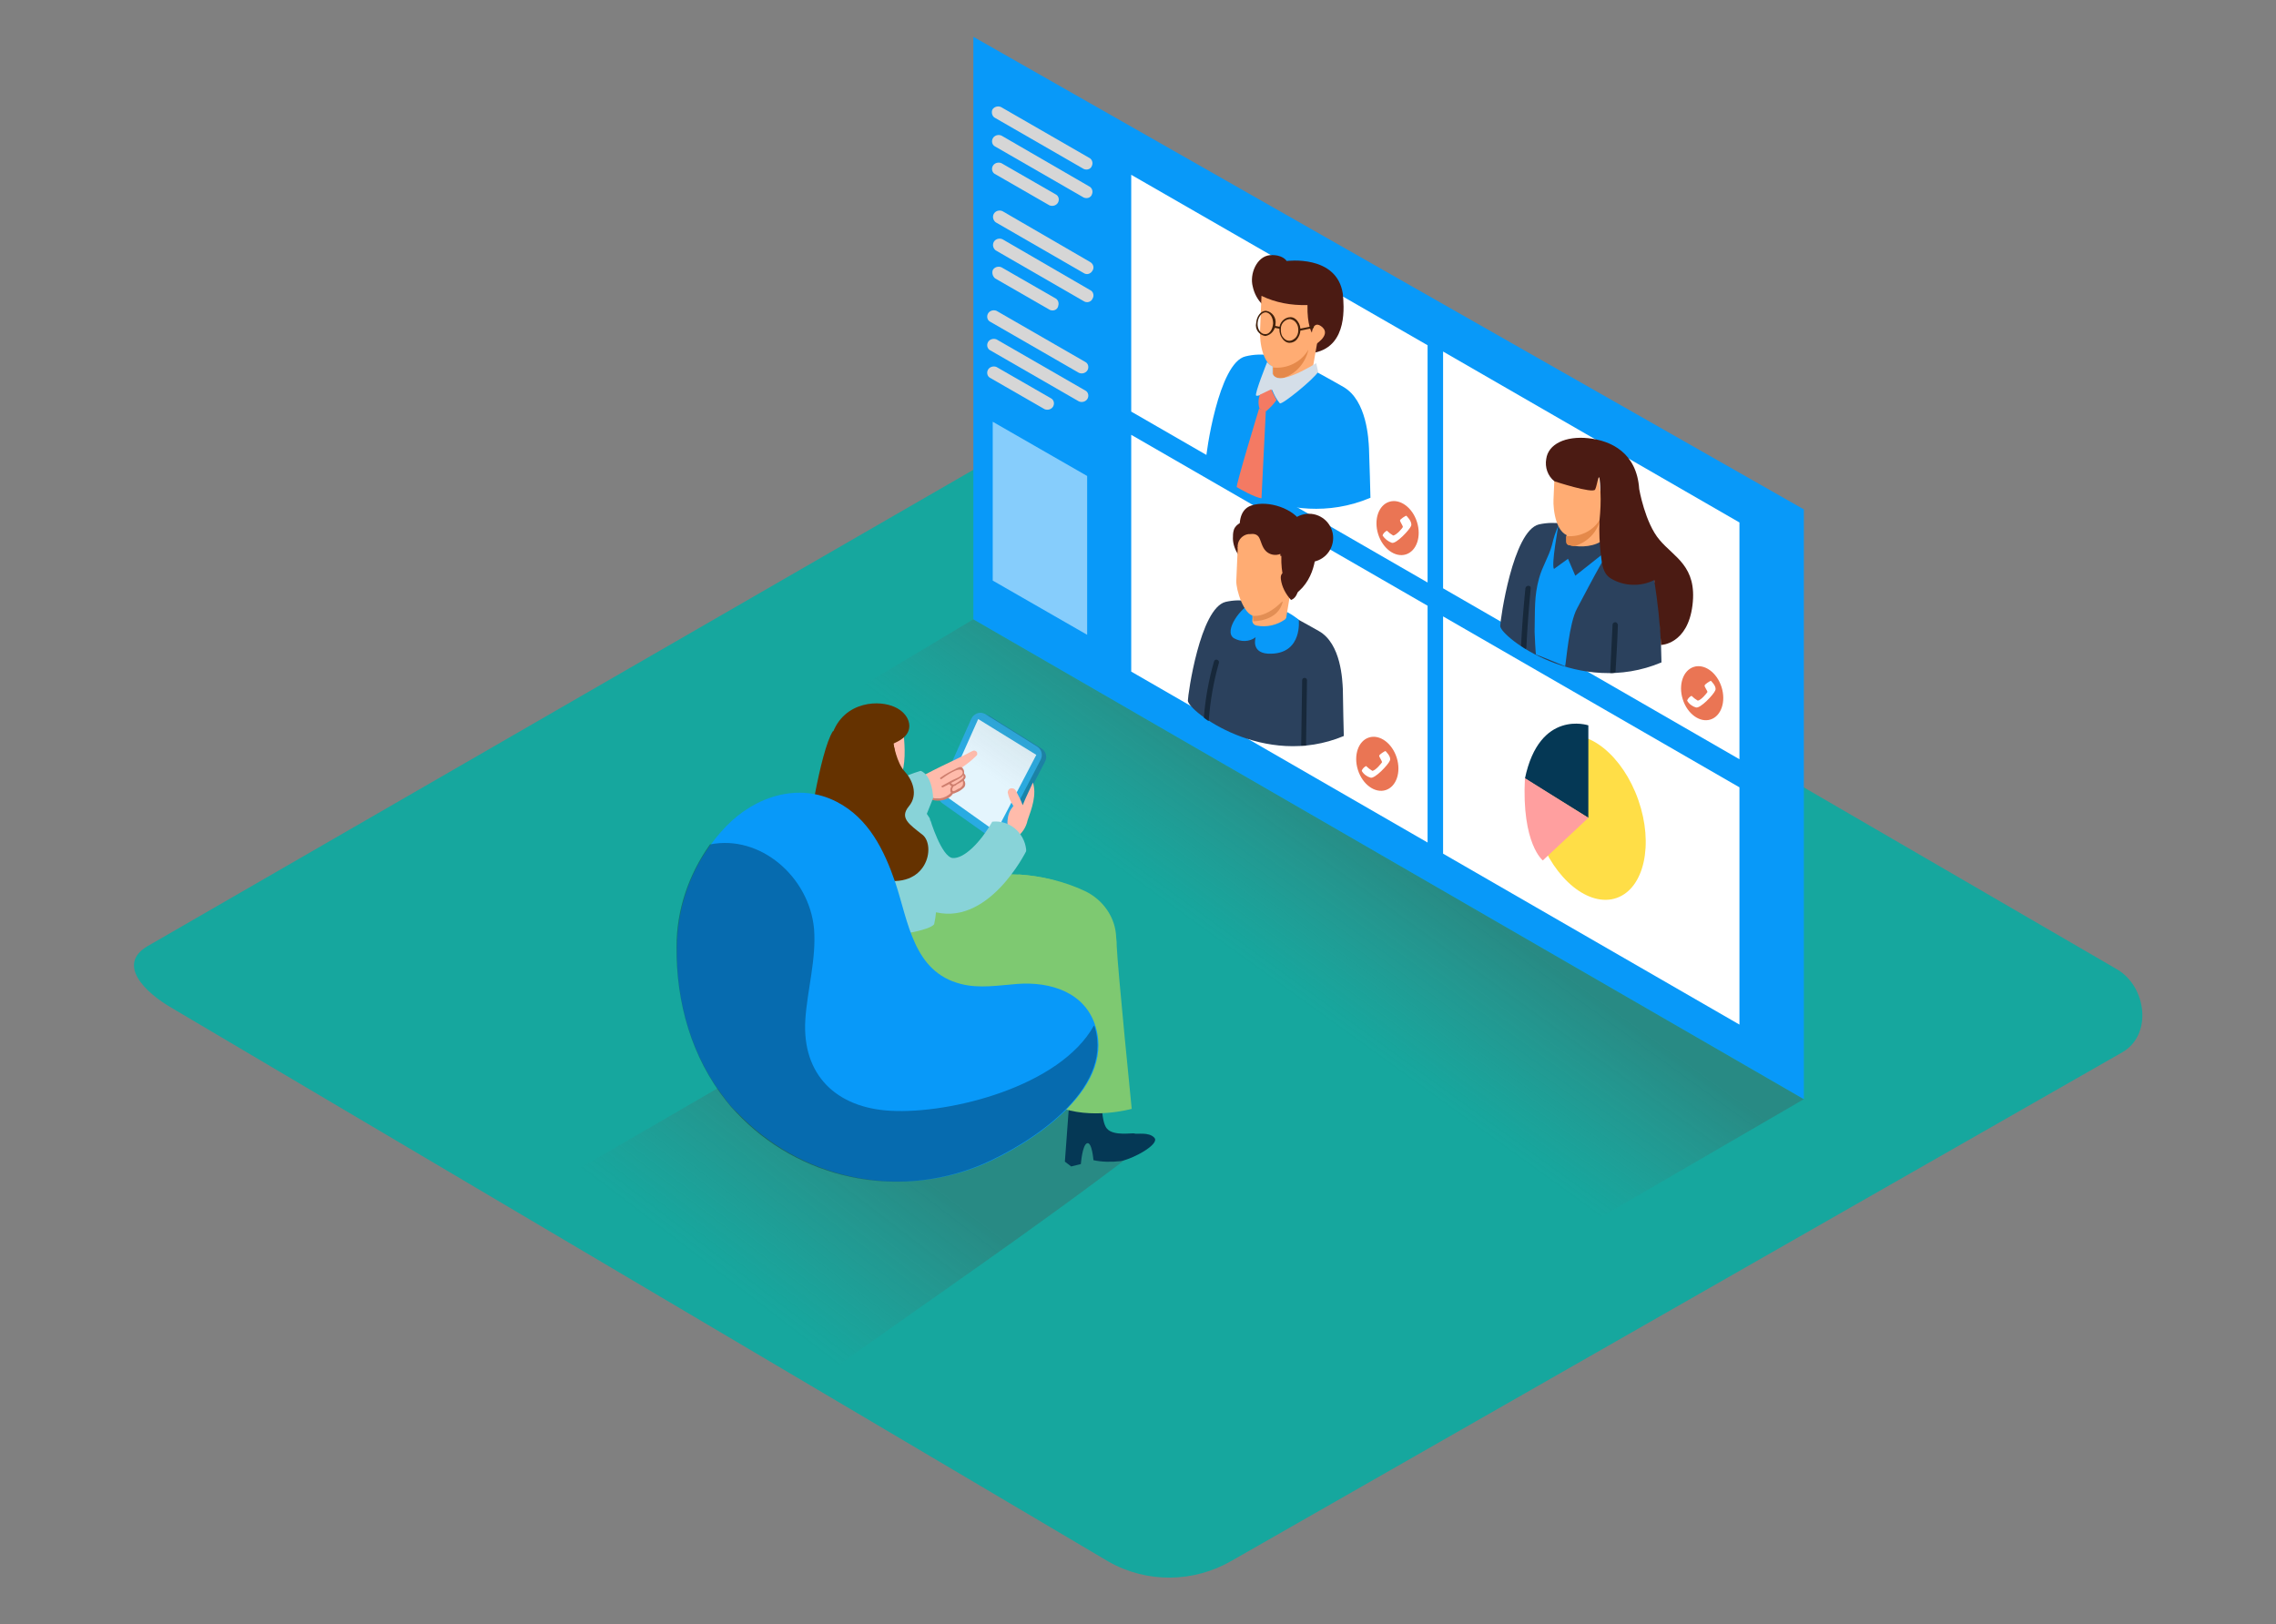 <?xml version="1.0" encoding="utf-8"?>
<!-- Generator: Adobe Illustrator 24.0.0, SVG Export Plug-In . SVG Version: 6.00 Build 0)  -->
<svg version="1.1" id="图层_1" xmlns="http://www.w3.org/2000/svg" xmlns:xlink="http://www.w3.org/1999/xlink" x="0px" y="0px"
	 viewBox="0 0 470 335.4" style="enable-background:new 0 0 470 335.4;" xml:space="preserve">
<rect x="0" y="0" width="470" height="335.4" fill="#808080" stroke="none"/>
<style type="text/css">
	.st0{fill:#FFD348;}
	.st1{opacity:0.32;fill:url(#SVGID_1_);enable-background:new    ;}
	.st2{opacity:0.32;fill:url(#SVGID_2_);enable-background:new    ;}
	.st3{fill:#D81D2A;}
	.st4{fill:#FFFFFF;}
	.st5{fill:#159E97;}
	.st6{fill:#FFB7A2;}
	.st7{fill:#42342D;}
	.st8{fill:#F679BD;}
	.st9{fill:#27D9D3;}
	.st10{fill:#FCAA97;}
	.st11{fill:#EDB033;}
	.st12{fill:#0899F9;}
	.st13{fill:#B3B3B3;}
	.st14{fill:#F24C4C;}
	.st15{opacity:0.5;enable-background:new    ;}
	.st16{fill:#FE6162;}
	.st17{fill:#3C6071;}
	.st18{fill:#BCBCF7;}
	.st19{fill:#6D0D4D;}
	.st20{fill:url(#SVGID_3_);}
	.st21{fill:#AA3679;}
	.st22{fill:#FFDDDC;}
	.st23{fill:#FF681D;}
	.st24{opacity:0.1;enable-background:new    ;}
	.st25{opacity:0.57;fill:url(#SVGID_4_);enable-background:new    ;}
	.st26{fill:#42210B;}
	.st27{fill:#FFA4DF;}
	.st28{fill:#6D2F0C;}
	.st29{fill:#B54747;}
	.st30{opacity:0.55;fill:url(#SVGID_5_);enable-background:new    ;}
	.st31{fill:#68351F;}
	.st32{fill:#FFE4D7;}
	.st33{fill:#57548B;}
	.st34{fill:#2E2E60;}
	.st35{fill:#16A79E;}
	.st36{opacity:0.32;fill:url(#SVGID_6_);enable-background:new    ;}
	.st37{fill:#9C4100;}
	.st38{fill:#7EC971;}
	.st39{fill:#053855;}
	.st40{fill:#1784AA;}
	.st41{fill:#29ABE2;}
	.st42{fill:#E4F5FD;}
	.st43{fill:#FFBBAB;}
	.st44{fill:#CE7E6E;}
	.st45{fill:#88D3D8;}
	.st46{fill:#653200;}
	.st47{opacity:0.3;enable-background:new    ;}
	.st48{opacity:0.32;fill:url(#SVGID_7_);enable-background:new    ;}
	.st49{fill:none;}
	.st50{fill:#D6D6D6;}
	.st51{opacity:0.51;fill:#FFFFFF;enable-background:new    ;}
	.st52{fill:#4B1B13;}
	.st53{fill:#FFAC73;}
	.st54{fill:#E5894A;}
	.st55{fill:#D4DEE8;}
	.st56{fill:#F47A63;}
	.st57{fill:#2B415D;}
	.st58{fill:#17283A;}
	.st59{fill:#E28E54;}
	.st60{fill:#EA7554;}
	.st61{fill:#FFDE47;}
	.st62{fill:#FF9F9F;}
</style>
<g>
	<path class="st35" d="M228.9,322.5L35.7,208.3c-6.1-3.5-11.4-9.1-5.4-12.8L224.1,83.7c2.9-1.8,7.3-3,10.3-1.3l202.8,117.8
		c6.1,3.6,7.3,13.5,1.1,17.1l-183.9,105C246.5,326.9,236.8,327,228.9,322.5z"/>
	<g>
		
			<linearGradient id="SVGID_1_" gradientUnits="userSpaceOnUse" x1="152.361" y1="75.694" x2="177.304" y2="108.224" gradientTransform="matrix(1.015 0 0 -1.015 -1.185 343.935)">
			<stop  offset="0" style="stop-color:#666666;stop-opacity:0"/>
			<stop  offset="1" style="stop-color:#4D4D4D"/>
		</linearGradient>
		<path class="st1" d="M179.8,206.4l-68.9,40l58.4,38.3c21.7-15.6,43.8-30.5,65-46.7C218.2,224.3,199.5,214,179.8,206.4z"/>
		<path class="st37" d="M204.1,228l-1.3-1l1.1-14.9l6.5,0.2c0,0-0.3,6.4,1.1,7.9c1.4,1.6,5.3,0.8,5.7,1c0.4,0.2,3-0.4,4.1,0.9
			c1.1,1.3-4.3,4.3-7,4.8c-1.9,0.2-3.8,0.2-5.6-0.2c0,0-0.3-3.8-1.3-3.5c-1,0.3-1.3,4.3-1.3,4.3L204.1,228z"/>
		<path class="st38" d="M201.4,181.2c-0.5,15.6-1.1,35.9-1.1,35.9s3.5,4.8,13.2,2.8c1-0.2,3.3-25,4.5-38
			C212.6,180.4,206.9,180.1,201.4,181.2z"/>
		<path class="st39" d="M221.2,240.9l-1.3-1l1.1-14.9l6.5,0.2c0,0-0.3,6.4,1.1,7.9c1.4,1.6,5.3,0.8,5.7,1c0.4,0.2,3-0.4,4.1,0.9
			c1.1,1.3-4.3,4.3-7,4.8c-1.9,0.2-3.8,0.2-5.6-0.2c0,0-0.3-3.8-1.3-3.5c-1,0.3-1.3,4.3-1.3,4.3L221.2,240.9z"/>
		<path class="st38" d="M224,184c-4.3-2-8.9-3.1-13.7-3.4c0.8,5.9,1.5,9.9,1.7,10.2c0.3,0.7,6.3,37.7,6.3,37.7
			c7,2.9,15.4,0.5,15.4,0.5s-2.9-28.9-3.1-33.7c0-0.5,0-1-0.1-1.6C230.4,189.5,227.8,185.8,224,184z"/>
		<path class="st38" d="M180.5,192.6c0,0,12-10.9,20.9-11.4c8.9-0.6,21.7,8.7,20.7,14.1c-1,5.4-18.1,17-18.1,17"/>
		<path class="st40" d="M205,173.2l-9.6-6.8c-0.8-0.6-1.1-1.6-0.7-2.5l6.8-15.1c0.5-1,1.7-1.5,2.7-1c0.1,0,0.2,0.1,0.2,0.1l10.7,6.7
			c0.9,0.6,1.2,1.7,0.7,2.7l-7.9,15.2c-0.5,1-1.7,1.4-2.7,0.9C205.2,173.3,205.1,173.3,205,173.2z"/>
		<path class="st41" d="M204.2,172.7l-9.6-6.8c-0.8-0.6-1.1-1.6-0.7-2.5l6.7-15c0.5-1,1.7-1.5,2.7-1c0.1,0,0.2,0.1,0.2,0.1l10.7,6.7
			c0.9,0.6,1.2,1.7,0.7,2.7l-7.9,15.2c-0.5,1-1.8,1.3-2.8,0.8C204.3,172.7,204.3,172.7,204.2,172.7z"/>
		<polygon class="st42" points="205.7,171.8 195,164.2 202,148.5 214,155.9 		"/>
		<path class="st43" d="M200.8,155.1c-3.5,1.9-9.1,4.2-12.9,6.7c-0.6,0.4-1.5,1.8-0.9,1.6c-0.3,0.3,2.2,1.3,2,1.6
			c-0.1,0.1,1.6-0.8,1.7-0.8l0,0c1.4,0.7,3,0.9,4.6,0.6l0.6-0.5l0,0l0.2-0.1c0,0,0.1-0.1,0.1-0.1l0.1-0.1c0-0.1,0.1-0.2,0.1-0.2
			c0.8-0.6,2.6-1,2.8-2.1c0-0.3-0.1-0.6-0.3-0.8c-0.1-0.1-0.1-0.3,0.1-0.4c0.1-0.7,0-1.3-0.4-1.9l0,0l0.2-0.2c1-0.7,1.9-1.4,2.8-2.3
			c0.1-0.1,0.2-0.2,0.2-0.3v-0.1c0,0,0-0.1,0-0.1c0-0.4-0.4-0.6-0.7-0.6C200.9,155.1,200.8,155.1,200.8,155.1z"/>
		<path class="st44" d="M199,159c-0.3-0.7-0.7-0.7-1.3-0.4c-1.2,0.6-2.4,1.2-3.5,2c-0.2,0.1,0,0.4,0.2,0.3c0.7-0.5,3.7-2.7,4.3-1.7
			c0.6,1-1.4,1.6-2,1.9l-2.2,1.2c-0.2,0.1,0,0.4,0.2,0.3l1.4-0.7c0,0,0,0.1,0,0.1c0.1,0.2,0.3,0.3,0.4,0.4c-0.3,0.4-0.3,0.8-0.2,1.2
			l0.1,0.1c-1.2,1.3-3.2,1.6-4.7,0.7c-0.2-0.1-0.4,0.1-0.2,0.3c1.4,1.1,4.3,0.8,5.3-0.8c0.2,0,0.4-0.1,0.6-0.2
			c0.6-0.2,1.2-0.6,1.7-1.1c0.3-0.4,0.3-1,0-1.4V161c0.4-0.3,0.4-0.9,0-1.2c0,0,0,0,0,0C199.1,159.5,199.1,159.2,199,159z
			 M198.8,162.2c-0.2,0.3-0.5,0.6-0.9,0.7c-0.2,0.1-0.8,0.5-1,0.5c-0.5-0.1-0.2-0.7,0-1l0,0c0.3-0.1,0.5-0.2,0.7-0.4l0.9-0.5
			l0.3-0.2C198.9,161.6,198.9,161.9,198.8,162.2z M197.7,161.6c-0.5,0.3-0.9,0.7-1.3,0.1c0.7-0.4,1.4-0.7,2-1.1
			c0.2-0.1,0.4-0.3,0.5-0.5C199.3,160.7,198.1,161.3,197.7,161.6L197.7,161.6z"/>
		<path class="st45" d="M190.1,159.2c0,0,2.3,0.5,2.6,5.6l-1.8,4.5l-9.8-5.1C181.1,164.2,183.5,161.2,190.1,159.2z"/>
		<path class="st43" d="M213.3,161.6c-0.7,1.6-1.5,3.1-2.1,4.7c-0.4-1.1-0.9-2-1.4-3c0,0-0.1-0.1-0.1-0.1c-0.2-0.4-0.8-0.5-1.2-0.3
			c-0.3,0.2-0.4,0.5-0.4,0.8c0.2,1,0.6,1.9,1.2,2.8c-0.1,0-0.2,0.1-0.2,0.2c-1.4,1.6-1.1,4-0.9,5.9c0,0.4,0.4,0.7,0.8,0.7
			c0.1,0,0.2,0,0.3-0.1c0.1,0,0.3,0,0.4-0.1c1.3-0.9,2.2-2.2,2.5-3.7C213.1,166.9,214.1,164.1,213.3,161.6z"/>
		<path class="st45" d="M176.8,161.4l3.5-1.1c0.9,0.1,8.5,3.3,11.7,8.7c0.4,1.7,0.6,3.3,0.8,5c0.3,2.3,0.5,4.5,0.6,6.8
			c0.1,2.5,0.1,5-0.1,7.5c-0.1,1.1-0.2,1.6-0.4,2.6c-0.4,0.4-0.9,0.6-1.4,0.8c-10.6,3.7-18.4-2.3-18.7-3.1
			c-0.3-0.9-0.8-13.1-1.1-20.4C171.7,165.2,173.8,162.4,176.8,161.4z"/>
		<path class="st43" d="M186.2,148.8c0,0,2.3,12-2,13.3s-9.6-3.7-10-6.2C173.8,153.5,180,144.8,186.2,148.8z"/>
		<path class="st46" d="M184.5,153.6c0.1-0.2,2.7-0.9,3.2-3c0.5-2.1-1.4-4.9-5.8-5.3s-11.8,2-10.7,13.6c1.1,11.6,12.8,6.6,13.6,2.9
			C185.2,159.1,185.1,156.3,184.5,153.6z"/>
		<path class="st46" d="M184.5,153.6c0,0,0.7,4,2.3,5.7s2.9,4.8,0.9,7.2c-2,2.4,0,3.7,2.8,5.9c2.8,2.2,1.1,11.5-9,9.2
			s-14.8-8.3-14.8-8.3s2.6-18.1,5.3-22.3"/>
		<path class="st45" d="M192.1,169.3c0,0,2.3,7.6,4.6,7.9c2.3,0.2,5.7-3.1,8.2-7.5c3.5-0.4,6.6,2.2,7,5.7c0,0.1,0,0.3,0,0.4
			c0,0-8,16.2-19.7,12.3"/>
		<polygon class="st42" points="201.8,158.5 203,158.1 203.6,159.9 207.7,158.4 207.8,159.7 202.8,161.5 		"/>
		<path class="st12" d="M150.1,227.4c-7.2-9-10.5-20.4-10.3-31.9c0.1-9.3,3.7-18.2,10.2-24.9c5.9-6.1,14.9-9.1,22.8-5
			c6.6,3.4,9.8,10,12.1,16.7c2.7,8.1,3.7,18.4,13.5,20.9c3.8,1,7.8,0.3,11.7,0c6.8-0.5,14.1,1.7,16.2,9c3.8,13-13.7,24.2-23.6,28.4
			c-17.5,7.2-37.5,2.8-50.5-10.9C151.4,229,150.7,228.2,150.1,227.4z"/>
		<path class="st47" d="M225.9,211.8c-7,12.6-29.7,18.3-42,17.6c-11.2-0.6-18.3-7.4-17.6-18.8c0.4-6.2,2.3-12.5,1.8-18.8
			c-1-10.7-11.1-19.5-21.5-17.4c-4.4,6.2-6.9,13.5-6.9,21.1c-0.1,11.5,3.1,22.9,10.3,31.9c0.6,0.8,1.3,1.6,2,2.3
			c12.9,13.8,33,18.1,50.5,10.9c9.9-4.2,27.4-15.3,23.6-28.4C226.1,212.1,226,211.9,225.9,211.8z"/>
	</g>
	<g>
		
			<linearGradient id="SVGID_2_" gradientUnits="userSpaceOnUse" x1="257.075" y1="141.494" x2="278.088" y2="170.544" gradientTransform="matrix(1.015 0 0 -1.015 -1.185 343.935)">
			<stop  offset="0" style="stop-color:#666666;stop-opacity:0"/>
			<stop  offset="1" style="stop-color:#4D4D4D"/>
		</linearGradient>
		<polyline class="st2" points="201,127.9 164.1,150 328.6,252.5 372.5,227 		"/>
		<polygon class="st12" points="372.5,105.2 201,7.6 201,127.9 372.5,227 		"/>
		<polygon class="st4" points="233.6,89.8 233.6,138.7 294.8,174 294.8,125.1 		"/>
		<polygon class="st4" points="298,127.3 298,176.3 359.2,211.6 359.2,162.6 		"/>
		<polygon class="st4" points="233.6,36.1 233.6,85 294.8,120.3 294.8,71.3 		"/>
		<polygon class="st4" points="298,72.6 298,121.5 359.2,156.8 359.2,107.9 		"/>
		<line class="st49" x1="206.1" y1="23.2" x2="224.5" y2="33.8"/>
		<path class="st50" d="M205.4,24.3l18.4,10.6c0.7,0.3,1.5,0,1.7-0.7c0.2-0.5,0.1-1.1-0.4-1.5l-18.4-10.6c-0.7-0.3-1.5,0-1.8,0.6
			C204.7,23.3,204.9,24,205.4,24.3L205.4,24.3z"/>
		<line class="st49" x1="206.1" y1="29.1" x2="224.5" y2="39.7"/>
		<path class="st50" d="M205.4,30.2l18.4,10.6c0.7,0.3,1.5,0,1.7-0.7c0.2-0.5,0.1-1.1-0.4-1.5L206.8,28c-0.7-0.3-1.5,0-1.8,0.6
			C204.7,29.2,204.9,29.9,205.4,30.2L205.4,30.2z"/>
		<line class="st49" x1="206.1" y1="34.8" x2="217.4" y2="41.3"/>
		<path class="st50" d="M205.4,35.9l11.3,6.5c0.7,0.3,1.5,0,1.8-0.6c0.3-0.6,0.1-1.3-0.4-1.6l-11.3-6.5c-0.7-0.3-1.5,0-1.8,0.6
			C204.7,34.9,204.9,35.6,205.4,35.9z"/>
		<line class="st49" x1="206.3" y1="44.7" x2="224.5" y2="55.2"/>
		<path class="st50" d="M205.6,45.9l18.2,10.5c0.6,0.4,1.4,0.2,1.8-0.5c0.4-0.6,0.2-1.4-0.5-1.8L207,43.6c-0.7-0.3-1.5,0-1.8,0.6
			C204.9,44.8,205.1,45.5,205.6,45.9L205.6,45.9z"/>
		<line class="st49" x1="206.3" y1="50.6" x2="224.5" y2="61"/>
		<path class="st50" d="M205.6,51.7l18.2,10.5c0.6,0.4,1.5,0.2,1.8-0.5c0.4-0.6,0.2-1.5-0.5-1.8L207,49.4c-0.7-0.3-1.5,0-1.8,0.6
			C204.9,50.6,205.1,51.3,205.6,51.7L205.6,51.7z"/>
		<line class="st49" x1="206.2" y1="56.3" x2="217.5" y2="62.9"/>
		<path class="st50" d="M205.5,57.5l11.3,6.5c0.7,0.3,1.5,0,1.7-0.7c0.2-0.6,0.1-1.2-0.4-1.6l-11.3-6.5c-0.7-0.3-1.5,0-1.8,0.6
			C204.8,56.4,205,57.1,205.5,57.5L205.5,57.5z"/>
		<line class="st49" x1="205" y1="65.3" x2="223.4" y2="75.9"/>
		<path class="st50" d="M204.4,66.4L222.8,77c0.7,0.3,1.5,0,1.8-0.6c0.3-0.6,0.1-1.3-0.4-1.6l-18.4-10.6c-0.7-0.3-1.5,0-1.8,0.6
			C203.7,65.4,203.9,66.1,204.4,66.4L204.4,66.4z"/>
		<line class="st49" x1="205" y1="71.2" x2="223.4" y2="81.8"/>
		<path class="st50" d="M204.4,72.3l18.4,10.6c0.7,0.3,1.5,0,1.8-0.6c0.3-0.6,0.1-1.3-0.4-1.6l-18.4-10.6c-0.7-0.3-1.5,0-1.8,0.6
			C203.7,71.3,203.9,72,204.4,72.3L204.4,72.3z"/>
		<line class="st49" x1="205" y1="76.9" x2="216.4" y2="83.4"/>
		<path class="st50" d="M204.4,78l11.3,6.5c0.7,0.3,1.5,0,1.8-0.6c0.3-0.6,0.1-1.3-0.4-1.6l-11.3-6.5c-0.7-0.3-1.5,0-1.8,0.6
			C203.7,77,203.9,77.7,204.4,78z"/>
		<polygon class="st51" points="205,87.1 224.5,98.3 224.5,131.1 205,119.9 		"/>
		<path class="st12" d="M283,102.8c0,0-0.2-8.2-0.3-10.2c-0.1-1.8-0.4-9.9-5.3-12.7c-6.2-3.5-13.4-8-20.2-6.3
			c-5.6,1.3-8.2,20.3-8.2,21.6C249,97.4,265.5,110.2,283,102.8z"/>
		<path class="st52" d="M260.7,62.9c-1-1-1.7-2.3-2-3.7c-0.7-2.6,0.8-6.2,3.5-6.5c2.7-0.2,3.5,1.2,3.5,1.2s10.4-1.4,11.6,6.8l0,0
			c0.2,2.3,1.1,10.6-5.7,12.1c-6.8,1.5-4-7.9-4-7.9"/>
		<path class="st53" d="M260.5,61.1c0,0-0.2,5.3-0.3,7.3c-0.1,2,0.5,7.8,4,7.7s7.1-3.9,7.2-4.8c0,0,3.5-2,1.7-3.7
			c-1.9-1.7-2.2,1.1-2.2,1.1s-1-1.6-0.9-5.7C266.6,63.1,263.4,62.5,260.5,61.1z"/>
		<path class="st53" d="M270.9,76.8c-1.8,1.5-4.7,1.7-7.3,1.2c-0.4,0-0.7-0.4-0.8-0.8c0-0.8,0-1.6,0-2.4l9.2-4l-1,5.7L270.9,76.8z"
			/>
		<path class="st54" d="M264.6,78.2c-0.4,0-0.7-0.1-1-0.2c-0.4,0-0.7-0.4-0.7-0.8c0-0.4,0-0.8,0-1.3c2.9,0.3,5.8-1.1,7.3-3.7
			C269.5,75.2,267.4,77.4,264.6,78.2z"/>
		<path class="st55" d="M271.8,75c-0.8,0.5-1.5,0.9-2.3,1.3c-1.1,0.6-2.2,1.1-3.4,1.5c-1,0.3-2.7,0.7-3.3-0.6c0-0.2,0-0.5,0-0.7
			c0-0.3,0-0.5,0-0.8l0,0c-0.4-0.2-0.8-0.5-1.1-0.9c0,0,0-0.1,0-0.1l0,0c0,0-2.7,6.7-2.3,7s3.3-1.2,3.3-1.2c0.4,1,0.9,2,1.6,2.8
			c0.5,0.3,7-5,7.9-6.5L271.8,75z"/>
		<path class="st56" d="M260.2,81.5c-0.4,0.9-0.4,2-0.1,2.9c0,0,1.2,0.6,1.4,0.5c0.8-0.7,1.5-1.4,2.1-2.3c-0.1-0.1-1.1-2.2-1.1-2.2
			L260.2,81.5z"/>
		<path class="st56" d="M260,84.4c0,0-4.9,16.1-4.6,16.2c0.3,0.2,3.8,2.2,5.1,2.3l0.9-18.1"/>
		<path class="st26" d="M261.3,69.4L261.3,69.4c-1.3-0.2-2.2-1.4-1.9-2.7c0.1-1.4,1-2.6,2.1-2.5c1.2,0.2,2.1,1.4,1.9,2.7
			C263.4,68.1,262.5,69.2,261.3,69.4z M261.4,64.5c-0.9,0-1.6,1-1.7,2.2c-0.1,1.2,0.6,2.3,1.5,2.3c0.9,0.1,1.6-0.9,1.7-2.2l0,0
			C262.9,65.6,262.3,64.6,261.4,64.5L261.4,64.5z"/>
		<path class="st26" d="M266.3,70.8L266.3,70.8c-0.6,0-1.2-0.4-1.5-0.9c-0.4-0.5-0.6-1.2-0.6-1.9c-0.1-1.3,1-2.5,2.3-2.5
			c0,0,0,0,0,0c0.6,0,1.2,0.4,1.5,0.9c0.8,1.1,0.7,2.6-0.2,3.7C267.5,70.5,266.9,70.8,266.3,70.8z M266.3,65.9
			c-1.1,0.1-1.9,1.1-1.8,2.2c0,0.6,0.1,1.2,0.5,1.6c0.5,0.7,1.4,0.9,2.1,0.4c0.1-0.1,0.3-0.2,0.4-0.3c0.4-0.4,0.6-1,0.6-1.6l0,0
			c0-0.6-0.1-1.1-0.5-1.6c-0.3-0.4-0.7-0.6-1.2-0.7L266.3,65.9z"/>
		
			<rect x="263.5" y="66.9" transform="matrix(0.183 -0.983 0.983 0.183 149.179 314.47)" class="st26" width="0.4" height="1.3"/>
		
			<rect x="268.3" y="67.7" transform="matrix(0.98 -0.201 0.201 0.98 -8.146 55.478)" class="st26" width="2.9" height="0.4"/>
		<path class="st57" d="M343.1,136.8c0,0-0.2-8-0.3-10c-0.1-1.8-0.4-9.7-5.2-12.3c-6.1-3.4-13-7.7-19.8-6.2c-5.4,1.3-8,19.8-8,21
			C309.9,131.5,326,144,343.1,136.8z"/>
		<path class="st12" d="M331.3,115.1c0,0.4-0.5,1-0.7,1.4c-1.7,3-3.3,6.1-4.9,9.1c-1.7,3-2.3,11.4-2.5,12c0,0-6-2.5-6-2.4
			c-0.1,0-0.3-4.4-0.3-4.7c0.1-4.8-0.1-7.3,0.9-11c0.7-2.6,2-4.4,2.7-7c0.3-1.3,0.7-2.6,1.3-3.9
			C322.6,107.4,331.4,112.3,331.3,115.1z"/>
		<path class="st58" d="M333,139h-0.5c0.2-3.3,0.3-6.7,0.5-10c0-0.3,0.3-0.5,0.6-0.5c0.2,0,0.4,0.2,0.5,0.5
			c-0.1,3.3-0.3,6.6-0.5,9.9L333,139z"/>
		<path class="st58" d="M315.1,134L315.1,134H315l-0.3-0.2l-0.3-0.2l-0.3-0.2c0.2-4,0.5-7.9,0.9-11.9c0.1-0.7,1.2-0.7,1.1,0
			c-0.4,4.1-0.7,8.1-0.9,12.2C315.2,133.9,315.1,134,315.1,134z"/>
		<path class="st57" d="M321.8,108.6c0,0-1.5,8.1-0.9,8.9l2.9-2.1l1.5,3.5l7.2-5.7L321.8,108.6z"/>
		<path class="st53" d="M321.1,96.1c0,0-0.2,5.2-0.3,7.1s0.5,7.6,3.8,7.5c3.3,0,6.9-3.8,7-4.7c0,0,3.5-2,1.6-3.7
			c-1.9-1.7-2.1,1-2.1,1s-1-1.5-0.9-5.6C327.1,98.1,324,97.5,321.1,96.1z"/>
		<path class="st53" d="M331.2,111.4c-1.8,1.5-4.6,1.7-7,1.2c-0.4,0-0.7-0.4-0.7-0.8c0-0.8,0-1.6,0-2.3l8.9-3.9l-0.9,5.6
			L331.2,111.4z"/>
		<path class="st54" d="M325.1,112.8c-0.3,0-0.7-0.1-1-0.2c-0.4,0-0.7-0.3-0.7-0.7c0-0.4,0-0.8,0-1.2c2.9,0.3,5.7-1.1,7.1-3.6
			C329.9,109.9,327.8,112,325.1,112.8z"/>
		<path class="st52" d="M342.7,111.5c-3-3.5-4.2-10.5-4.2-10.5l0,0C338,93.5,332.7,91,328,90.5c-4.7-0.5-8.3,1.2-8.7,4.3
			c-0.3,1.7,0.3,3.5,1.7,4.6c0,0,7.9,2.6,8.4,1.7s0.9-5.5,1.1,0.5c0.1,2,0,3.9-0.2,5.9c-0.1,2.4,0,4.8,0.3,7.2
			c0.2,1.8,0.4,3.8,2.1,4.8c2.7,1.6,6.1,1.7,8.9,0.3c0.7,4.4,1.2,8.9,1.4,13.4c0,0,5.5-0.1,6.5-8.2S345.7,115.1,342.7,111.5z"/>
		<path class="st57" d="M277.5,152c0,0-0.2-7.8-0.2-9.7c-0.1-1.7-0.3-9.4-5-12c-5.9-3.3-12.7-7.5-19.2-6c-5.3,1.3-7.8,19.2-7.8,20.4
			C245.3,146.8,261,158.9,277.5,152z"/>
		<path class="st12" d="M268.2,128c0,0,0.8,6.8-5.6,7c-4.5,0.2-3.3-3.4-3.3-3.4c-1.3,1-3.1,1-4.5,0.2c-2.3-1.5,1.8-6.7,3.5-7
			C261.9,124.6,265.4,125.7,268.2,128z"/>
		<circle class="st52" cx="270.3" cy="111.1" r="5"/>
		<path class="st52" d="M255.8,114.7c-0.7-1-1.2-2.3-1.2-3.5c0-0.6,0-1.2,0.2-1.8c0.2-0.6,0.7-1.1,1.3-1.4c0.4-0.3,0.8-0.6,1.2-1
			c0,0,13.2-2,14.4,5.7l0,0c0.2,2.2-0.3,8.6-6.2,11.1c-6,2.5-2.9-7.1-2.9-7.1"/>
		<path class="st53" d="M258.5,125.7l8-3.5l-0.9,5.4l-0.2,0.3c-1.7,1.2-3.8,1.7-5.9,1.3c-0.5-0.1-0.8-0.4-0.9-0.9
			C258.7,127.4,258.6,126.5,258.5,125.7z"/>
		<path class="st53" d="M255.6,113.2c-0.2-1.4,0.8-2.7,2.2-2.9c0.1,0,0.2,0,0.3,0c0.8-0.1,1.5,0,1.9,0.7s0.6,2,1.4,2.8
			c0.8,0.8,2,1,3,0.6c0,0.9-0.2,1.5-1.2,1.7C262.3,116.3,256.4,114.9,255.6,113.2z"/>
		<path class="st52" d="M266.1,111.2c-2.9-1.3-6.2-1.9-9.4-1.7c-0.3,0-0.5,0.2-0.6,0.5c-0.2-1.3-0.4-4.7,2.3-5.6
			c3.5-1.2,9,0.7,10.5,3.8c0.7,1.5,1,3.2,0.9,4.9C268.7,112.3,267.5,111.7,266.1,111.2z"/>
		<path class="st59" d="M258.7,127.1l0.1,1.2c0,0,5.2,0.1,6.1-4.1L258.7,127.1z"/>
		<path class="st53" d="M255.6,113c0,0-0.2,5-0.3,6.9s1.6,7.2,3.7,7.3c3.3,0.1,6.7-3.7,6.8-4.5c0,0,3.4-1.9,1.6-3.5
			c-1.8-1.6-2,1-2,1s-0.9-1.5-0.8-5.4C261.5,114.9,258.4,114.3,255.6,113z"/>
		<path class="st58" d="M249.4,148.8c-0.3-0.2-0.6-0.4-0.8-0.6c0.3-3.9,1-7.8,2.1-11.6c0.2-0.7,1.2-0.3,1,0.3
			c-1.1,3.9-1.8,7.9-2.1,12L249.4,148.8z"/>
		<path class="st58" d="M269.2,154c-0.2,0-0.3,0-0.5,0l0.2-13.5c0-0.3,0.2-0.5,0.5-0.5c0.3,0,0.5,0.2,0.5,0.5l-0.2,13.5
			C269.6,154,269.4,154,269.2,154z"/>
		<path class="st52" d="M266.6,123.9c-1.1-1.2-1.9-2.7-2.1-4.3c-0.3-2.5,3-1.2,3.5-0.1C268.5,120.5,268.2,123.4,266.6,123.9z"/>
		
			<ellipse transform="matrix(0.953 -0.303 0.303 0.953 -34.428 93.531)" class="st60" cx="284.4" cy="157.8" rx="4.2" ry="5.7"/>
		<path class="st4" d="M286.1,155.1c-0.1,0-1.3,0.7-1.3,1c0,0.2,0.6,1.1,0.6,1.3c-0.1,0.2-1.3,1.7-2,1.8c-0.5-0.3-0.9-0.6-1.3-1
			c-0.4,0.2-0.8,0.6-0.9,1c0.4,0.7,1.1,1.2,1.8,1.4c0.9,0.3,3.7-2.7,4-3.5C287.4,156.3,286.1,155.1,286.1,155.1z"/>
		<ellipse transform="matrix(0.953 -0.303 0.303 0.953 -19.488 92.537)" class="st60" cx="288.6" cy="109.1" rx="4.2" ry="5.7"/>
		<path class="st4" d="M290.4,106.5c-0.1,0-1.3,0.7-1.3,1c0,0.2,0.6,1.1,0.6,1.3s-1.3,1.7-2,1.8c-0.5-0.3-0.9-0.6-1.3-1
			c-0.4,0.2-0.8,0.6-0.9,1c0.5,0.7,1.1,1.2,1.9,1.5c0.9,0.3,3.7-2.7,4-3.5C291.7,107.7,290.4,106.5,290.4,106.5z"/>
		
			<ellipse transform="matrix(0.953 -0.303 0.303 0.953 -26.869 113.197)" class="st60" cx="351.5" cy="143.2" rx="4.2" ry="5.7"/>
		<path class="st4" d="M353.3,140.6c-0.1,0-1.3,0.7-1.3,1s0.6,1.1,0.6,1.3c-0.1,0.2-1.3,1.7-2,1.8c-0.5-0.3-0.9-0.6-1.3-1
			c-0.4,0.2-0.8,0.6-0.9,1c0.4,0.7,1.1,1.2,1.8,1.4c0.9,0.3,3.7-2.7,4-3.5C354.6,141.8,353.3,140.6,353.3,140.6z"/>
		
			<ellipse transform="matrix(0.944 -0.33 0.33 0.944 -37.369 117.536)" class="st61" cx="328" cy="169" rx="10.9" ry="17.6"/>
		<path class="st39" d="M328,168.9v-19.1c0,0-10.1-3.4-13.1,11L328,168.9z"/>
		<path class="st62" d="M328,168.9l-9.4,8.8c0,0-4.4-3.4-3.7-17L328,168.9z"/>
	</g>
</g>
</svg>
